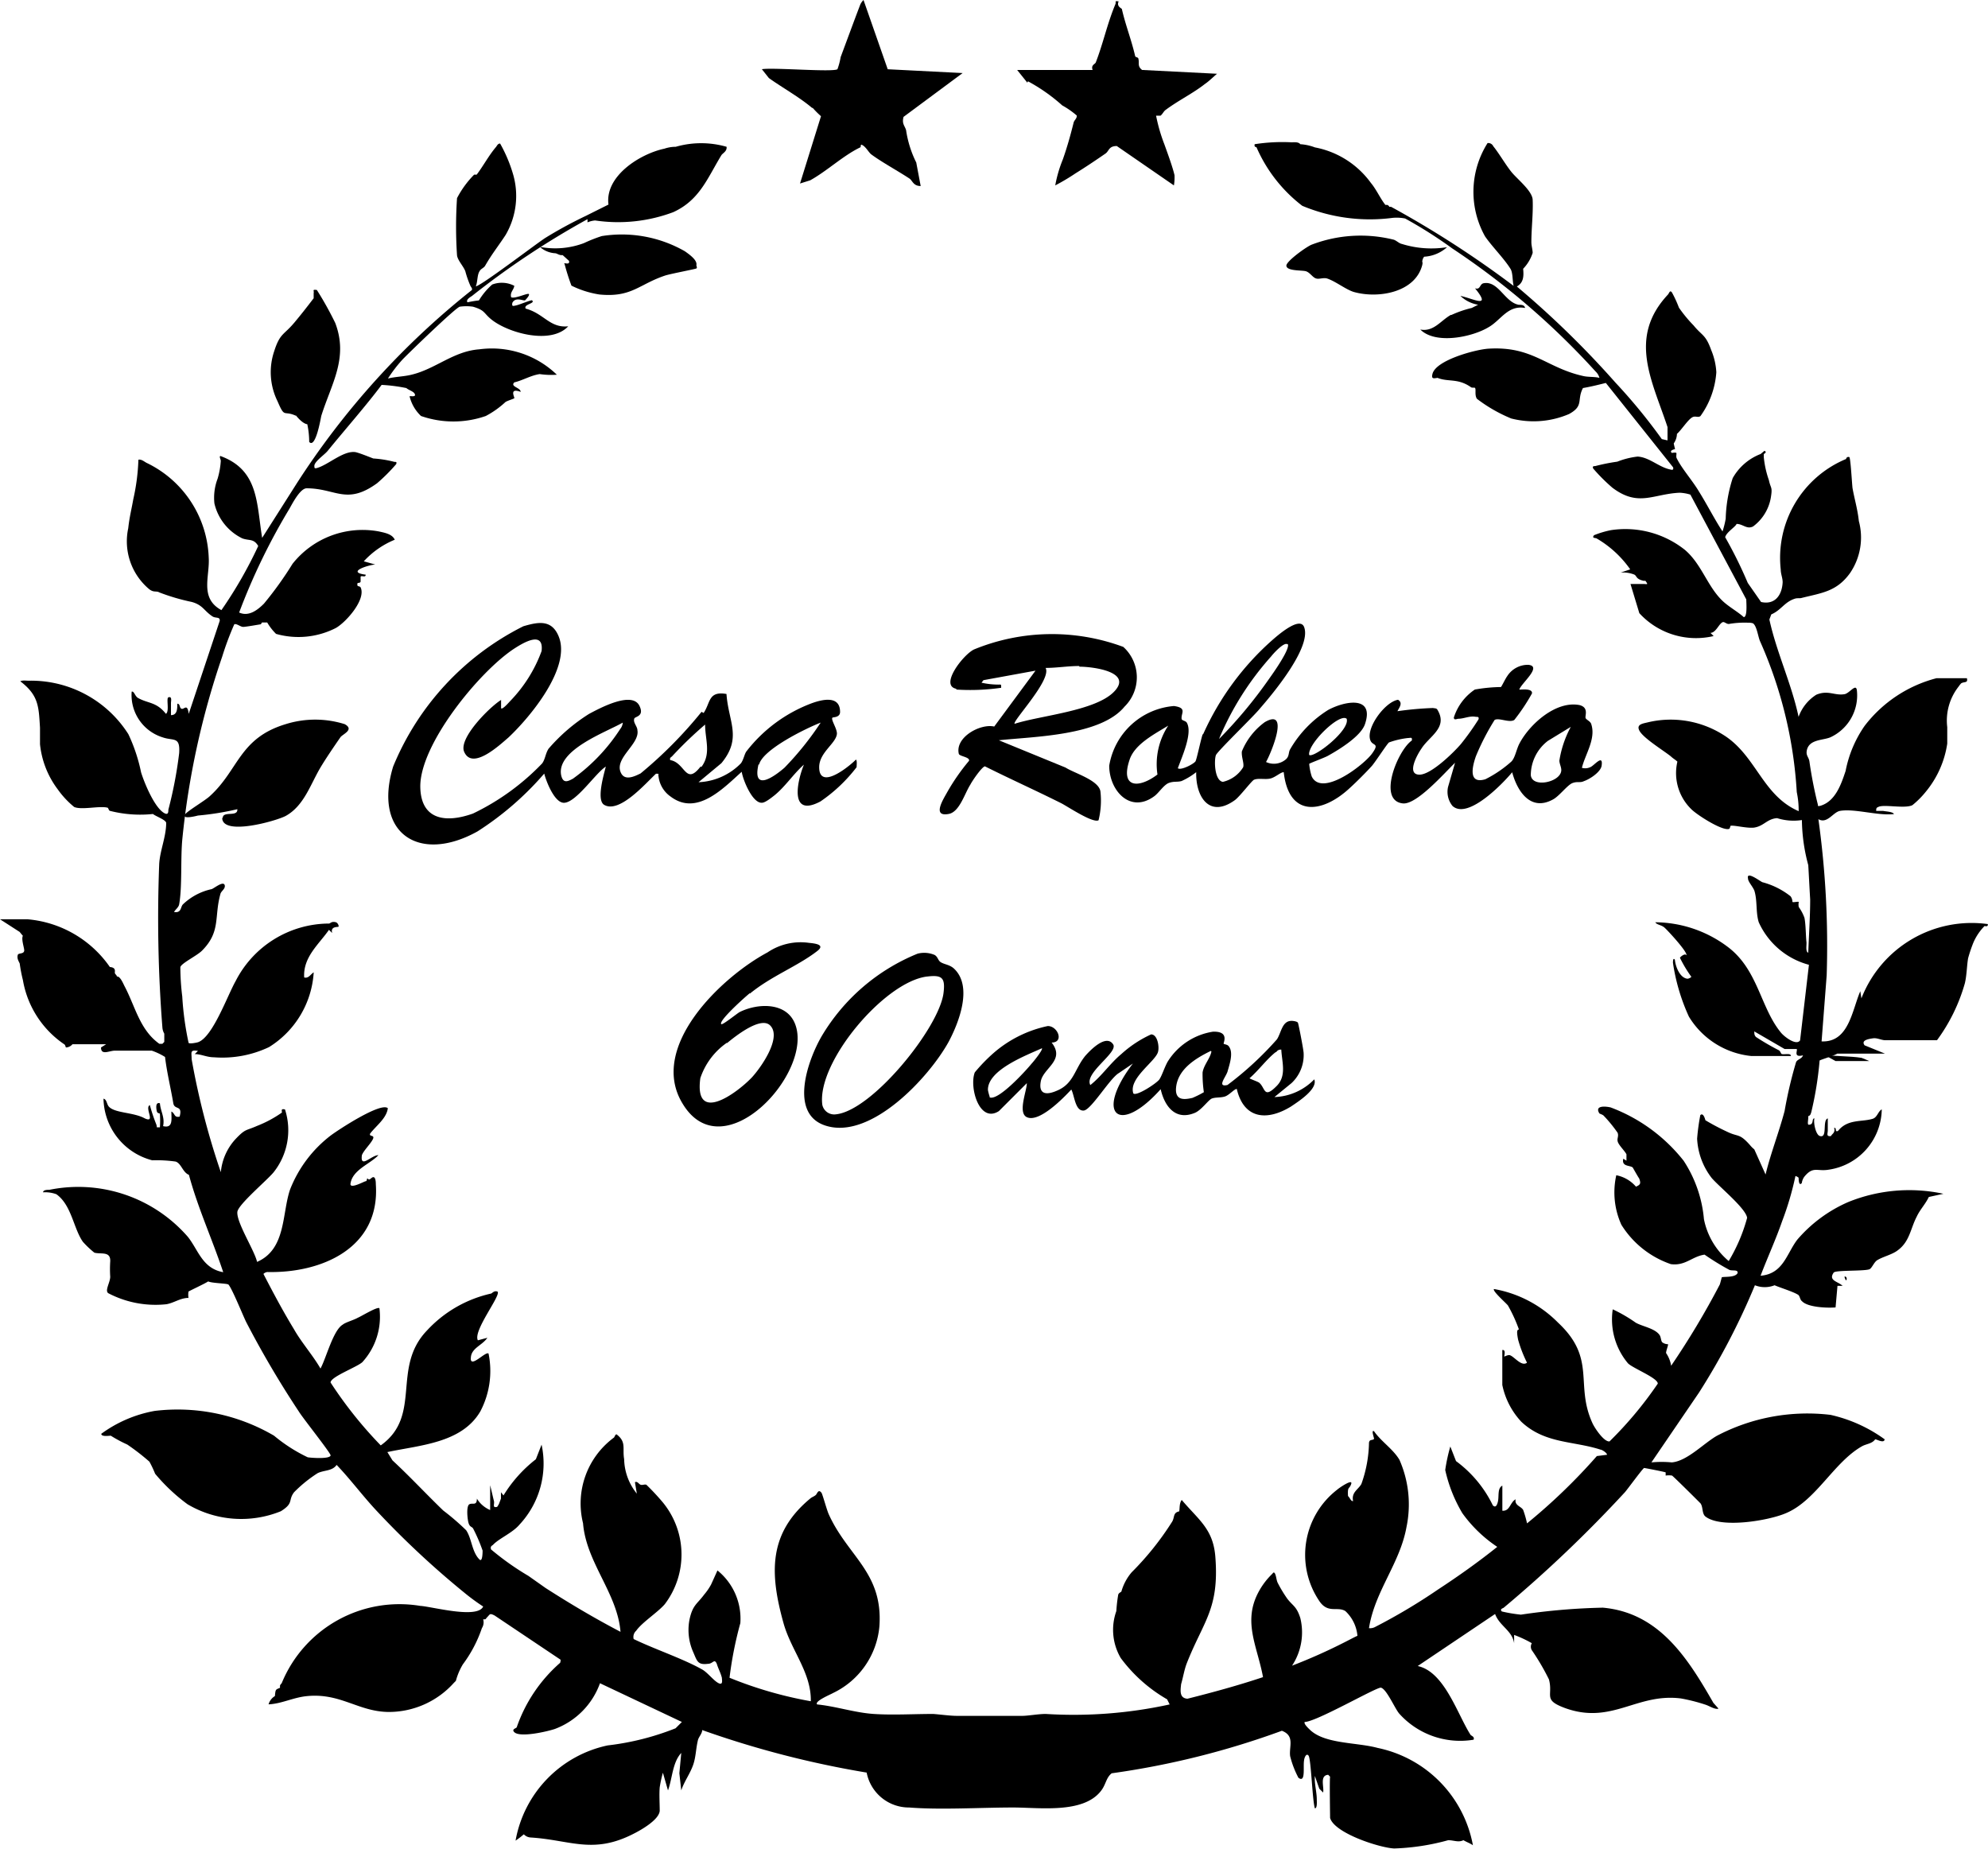 <svg id="Camada_1" data-name="Camada 1" xmlns="http://www.w3.org/2000/svg" width="44.93" height="41.777" viewBox="0 0 44.93 41.777">
  <g id="Grupo_189" data-name="Grupo 189" transform="translate(0)">
    <path id="Caminho_638" data-name="Caminho 638" d="M42.054,21.426c-.187.43-.258,1.162-.875,1.134l.115-1.492a20.722,20.722,0,0,0-.187-3.53c.2.115.33-.158.488-.187.33-.057.861.115,1.22.072-.029-.057-.187-.057-.244-.072h-.158c0-.043,0-.072.043-.086.115-.072.6.043.775-.043a1.989,1.989,0,0,0,.3-.3,2.218,2.218,0,0,0,.488-1.091v-.373a1.241,1.241,0,0,1,.258-.918.561.561,0,0,1,.057-.072c.072-.043.158,0,.129-.115h-.689a2.99,2.99,0,0,0-1.622,1.076,2.668,2.668,0,0,0-.43,1.019c-.1.3-.23.689-.574.789-.072.014-.043,0-.057-.043a9.508,9.508,0,0,1-.187-.961c-.014-.1-.086-.129-.057-.258.057-.244.359-.215.531-.287a1.043,1.043,0,0,0,.6-1.048c-.014-.187-.158.043-.273.072-.23.043-.373-.1-.646.014a.988.988,0,0,0-.4.5c-.158-.746-.5-1.464-.66-2.2l.043-.115c.23-.1.3-.287.545-.359.057-.014.1,0,.143-.014.459-.115.789-.143,1.091-.56a1.426,1.426,0,0,0,.2-1.177c-.029-.273-.1-.5-.143-.746-.014-.115-.043-.674-.072-.7-.057-.014-.072.029-.072.043a2.418,2.418,0,0,0-1.478,2.5c0,.1.043.187.043.287-.014.287-.172.517-.488.445l-.3-.43A9.908,9.908,0,0,0,39,11.166c.029-.115.23-.23.258-.3.143,0,.23.129.373.057a1.027,1.027,0,0,0,.4-.646c.043-.258,0-.2-.043-.4a2.229,2.229,0,0,1-.115-.517V9.286s.086-.043.014-.072l-.086.072a1.229,1.229,0,0,0-.631.545,3.243,3.243,0,0,0-.158.918,2.1,2.1,0,0,1-.072.287c-.187-.287-.344-.6-.531-.9-.144-.244-.387-.517-.5-.746-.029-.043,0-.115-.014-.129s-.1,0-.1,0c-.072-.057.072-.086.072-.086s-.029-.115-.029-.129a.387.387,0,0,0,.072-.215c.1-.086.244-.316.344-.373.072-.043.129.014.187-.029a1.921,1.921,0,0,0,.359-.99,1.507,1.507,0,0,0-.115-.5c-.129-.359-.2-.316-.4-.56a3.079,3.079,0,0,1-.33-.4,2.655,2.655,0,0,0-.158-.344c-.043-.057-.057,0-.086.043-.918.976-.359,1.952-.014,3v.3l-.129-.029a12.7,12.7,0,0,0-1.048-1.277A21.092,21.092,0,0,0,34.291,5.5c.158-.086.158-.244.143-.4a.924.924,0,0,0,.215-.359c0-.072-.029-.158-.029-.244,0-.316.043-.646.029-.961-.014-.2-.344-.459-.474-.617s-.287-.43-.416-.588a.125.125,0,0,0-.129-.072,2.062,2.062,0,0,0-.057,2.109c.158.23.43.5.574.732.057.086.043.273.072.387A22.741,22.741,0,0,0,31.45,3.7h-.043q0-.022-.043-.043h-.043c-.115-.143-.2-.344-.33-.5a2.027,2.027,0,0,0-1.263-.8,1.118,1.118,0,0,0-.33-.072c-.043-.057-.143-.043-.2-.043a4.05,4.05,0,0,0-.832.043c-.014.072.029.057.043.072a3.346,3.346,0,0,0,1.033,1.32,3.967,3.967,0,0,0,2.038.273.966.966,0,0,1,.287.014,9.977,9.977,0,0,1,1.062.674,17.224,17.224,0,0,1,3.243,2.784.3.3,0,0,1,.086.143c-.115-.029-.258-.014-.373-.043-.832-.187-1.134-.674-2.124-.617-.287.014-1.205.258-1.277.574-.029.115.029.1.115.086.244.1.459,0,.761.215.029.014.086,0,.086.014.029.029-.014.158.043.244a3.41,3.41,0,0,0,.775.445,2.037,2.037,0,0,0,1.306-.1c.344-.187.172-.316.316-.588.172-.029.344-.072.517-.115l1.521,1.908c.014.072-.029.057-.086.043-.244-.057-.459-.273-.717-.287a1.8,1.8,0,0,0-.459.115,4.436,4.436,0,0,0-.5.1c-.029,0-.072,0-.043.057a4.049,4.049,0,0,0,.43.43c.588.445.918.143,1.521.115a.937.937,0,0,1,.244.043l1.263,2.368c0,.072.029.4-.057.4-.143-.129-.359-.244-.5-.387-.33-.33-.459-.818-.832-1.134a2.164,2.164,0,0,0-1.665-.445,2.09,2.09,0,0,0-.387.115c-.057.072.029.057.057.072a2.4,2.4,0,0,1,.761.7l-.215.072a.7.7,0,0,1,.3.043c.072.029.029.1.215.143h.043c.072.1.043.072-.057.072H36.86l.2.66a1.736,1.736,0,0,0,1.679.517l-.072-.072c.129,0,.2-.23.287-.244.043,0,.072.043.129.043a2.1,2.1,0,0,1,.43-.029.357.357,0,0,1,.115.014c.086.057.115.3.158.4a9.778,9.778,0,0,1,.832,3.415,1.988,1.988,0,0,1,.043.43c-.832-.359-.961-1.277-1.722-1.736a2.225,2.225,0,0,0-1.679-.273c-.115.029-.273.043-.2.187.086.172.56.459.717.588.043.043.1.072.143.115a1.137,1.137,0,0,0,.316,1.076c.129.129.689.488.847.445.029,0,.029-.072.043-.072.086-.014.344.057.517.043.23-.029.3-.2.531-.215a1.239,1.239,0,0,0,.56.043,4.06,4.06,0,0,0,.144,1.019c.014.23.029.545.043.775,0,.4-.029.8-.043,1.205-.072-.029-.029-.187-.043-.258-.014-.158-.014-.387-.043-.531a.975.975,0,0,0-.129-.244.306.306,0,0,1,0-.115c-.014-.014-.115.014-.143,0a.213.213,0,0,0-.043-.129,1.744,1.744,0,0,0-.631-.316c-.029,0-.373-.273-.33-.086,0,.072.1.172.143.273.072.23.029.488.1.717a1.733,1.733,0,0,0,1.134.961l-.2,1.708c-.086.129-.359-.086-.43-.172-.474-.574-.517-1.435-1.22-1.952a2.755,2.755,0,0,0-1.621-.545c.029.057.129.057.2.115s.545.574.5.631c-.029-.057-.144.043-.144.057a2.843,2.843,0,0,0,.258.43.15.15,0,0,1-.086.043c-.172-.014-.273-.273-.287-.43-.043-.057-.043.043-.043.072A4.482,4.482,0,0,0,38.18,22a1.867,1.867,0,0,0,1.406.89h.9c0-.072-.143-.029-.2-.043-.029,0-.029-.057-.072-.086a5.49,5.49,0,0,1-.517-.3c-.057-.057-.029-.115-.043-.129l.689.4h.273c.029.029-.086.2.143.143-.029.086-.129.086-.158.158a9.683,9.683,0,0,0-.258,1.1c-.129.488-.316.961-.43,1.435L39.658,25a.648.648,0,0,1-.1-.1c-.244-.273-.258-.172-.517-.3a5.239,5.239,0,0,1-.488-.258s-.043-.187-.115-.115a4.775,4.775,0,0,0-.072.531,1.577,1.577,0,0,0,.33.89c.172.2.775.689.8.9a3.839,3.839,0,0,1-.416.976,1.654,1.654,0,0,1-.56-.947,2.862,2.862,0,0,0-.459-1.32,3.8,3.8,0,0,0-1.65-1.205c-.129-.029-.359-.043-.258.129,0,.014.072.029.1.057a3.138,3.138,0,0,1,.316.387c.029.072-.014.129,0,.187.014.086.158.215.2.3v.143l-.072-.043c-.043.187.158.143.215.2,0,0,.129.23.144.244.043.115.029.143-.072.187a.784.784,0,0,0-.445-.258,1.774,1.774,0,0,0,.115,1.119,2.129,2.129,0,0,0,1.119.89c.33.043.474-.172.761-.215a5.89,5.89,0,0,0,.56.344c.072.029.2-.014.187.072-.057.115-.344.072-.359.1,0,0-.029.115-.043.158a18.318,18.318,0,0,1-1.1,1.837.706.706,0,0,0-.115-.287c0-.057.057-.187.043-.2a.213.213,0,0,1-.129-.043c-.029-.029-.029-.115-.057-.158-.1-.158-.4-.2-.545-.287a3.385,3.385,0,0,0-.517-.3,1.544,1.544,0,0,0,.344,1.22c.115.115.674.33.674.459A8.63,8.63,0,0,1,36.386,31.6c-.129.014-.344-.316-.387-.416-.4-.875.1-1.449-.775-2.267a2.689,2.689,0,0,0-1.449-.761c-.043.043.273.316.316.373a3.436,3.436,0,0,1,.244.531c0,.043-.072-.043-.014.244a2.935,2.935,0,0,0,.2.517c-.129.1-.3-.158-.4-.172-.057,0-.115.043-.115.029s.043-.158-.043-.143v.789a1.723,1.723,0,0,0,.43.832c.531.5,1.177.43,1.794.631.029,0,.143.072.143.115l-.23.029a13.18,13.18,0,0,1-1.578,1.521,2.375,2.375,0,0,0-.086-.3c-.043-.086-.2-.1-.172-.244-.129.072-.129.273-.3.258V32.6c-.115.057-.072.23-.1.359-.014.057-.043.158-.115.086a2.7,2.7,0,0,0-.832-1l-.129-.33a3.933,3.933,0,0,0-.115.531,3.3,3.3,0,0,0,.387.976,3.057,3.057,0,0,0,.789.761c-.43.344-.875.66-1.335.961a13.228,13.228,0,0,1-1.421.847.236.236,0,0,1-.143.029c.129-.832.7-1.464.847-2.282a2.5,2.5,0,0,0-.158-1.521c-.143-.244-.416-.416-.574-.646-.072-.043,0,.143,0,.172-.043.043-.1,0-.115.086a2.9,2.9,0,0,1-.172.933c-.072.129-.23.187-.187.387-.057,0-.057-.057-.115-.115-.014-.23.029-.143.072-.273s-.287.1-.316.129a1.86,1.86,0,0,0-.416,2.5c.2.316.416.129.6.244a.868.868,0,0,1,.273.56c-.014,0-.23.115-.287.143a12.557,12.557,0,0,1-1.191.531,1.364,1.364,0,0,0,.187-1.076c-.086-.273-.172-.273-.3-.445a2.967,2.967,0,0,1-.215-.359c-.029-.072-.029-.144-.057-.2s-.057,0-.057,0a1.644,1.644,0,0,0-.3.387c-.387.689-.043,1.248.086,1.952-.56.187-1.134.344-1.708.488-.187-.014-.158-.187-.143-.33.043-.144.072-.33.129-.474.373-.947.732-1.22.646-2.382-.043-.646-.373-.847-.761-1.306-.057.072-.043.187-.057.258-.143.029-.1.129-.158.23a6.58,6.58,0,0,1-.918,1.148,1.152,1.152,0,0,0-.23.43c0,.014-.057.029-.072.072a3.3,3.3,0,0,0-.043.373,1.26,1.26,0,0,0,.1,1.062,3.433,3.433,0,0,0,1.048.933l.057.115a10.157,10.157,0,0,1-2.8.215c-.172,0-.4.043-.531.043H21.635c-.143,0-.359-.029-.531-.043-.445,0-.918.029-1.349,0s-.847-.172-1.277-.215c-.072-.072.316-.23.359-.258a1.851,1.851,0,0,0,1.048-1.507c.086-1.22-.717-1.578-1.148-2.54-.043-.1-.129-.416-.158-.474-.072-.1-.1.014-.129.043s-.072.043-.115.072c-.961.789-.933,1.693-.617,2.827.172.617.631,1.119.617,1.765a9.051,9.051,0,0,1-1.837-.531,8.441,8.441,0,0,1,.244-1.234,1.4,1.4,0,0,0-.517-1.191l-.143.316a1.3,1.3,0,0,1-.158.23c-.158.215-.258.23-.33.56a1.228,1.228,0,0,0,.086.746c.086.2.1.287.33.258.115,0,.143-.129.2,0,.029.1.086.2.115.316,0,.043.029.158-.057.129-.115-.043-.258-.244-.387-.316-.43-.244-1.076-.459-1.55-.689a.188.188,0,0,1,.057-.187c.129-.187.488-.416.646-.6a1.855,1.855,0,0,0-.043-2.3,5.323,5.323,0,0,0-.373-.4c-.043-.014-.086.014-.129,0s-.072-.086-.129-.057l.043.258A1.277,1.277,0,0,1,14.116,32c-.043-.244.057-.387-.172-.56-.029,0-.043.057-.057.072a1.85,1.85,0,0,0-.7,1.937c.072.89.775,1.578.847,2.454-.574-.3-1.134-.631-1.693-.99l-.387-.273a6.17,6.17,0,0,1-.847-.6c-.014-.057,0-.072.043-.1.129-.143.445-.273.6-.459a2.023,2.023,0,0,0,.5-1.808l-.129.33a3.06,3.06,0,0,0-.732.818l-.057-.072v.143l-.043.115a.46.46,0,0,1-.043.072c-.115.029-.057-.057-.072-.129-.029-.115-.057-.244-.086-.359v.56a.652.652,0,0,1-.3-.258c0,.172-.1.086-.172.129s-.043.344-.014.43.072.072.1.115a3.776,3.776,0,0,1,.215.5c0,.029,0,.273-.072.2-.172-.172-.172-.474-.3-.66a5.512,5.512,0,0,0-.517-.445c-.387-.373-.746-.761-1.148-1.134l-.115-.187c.732-.158,1.679-.2,2.1-.918a1.962,1.962,0,0,0,.187-1.306c-.057-.072-.43.359-.4.086.014-.215.258-.273.373-.445l-.215.057c-.115-.215.531-1.019.445-1.1-.072-.029-.115.029-.143.043a2.8,2.8,0,0,0-1.449.832c-.818.847-.1,1.923-1.048,2.6a9.43,9.43,0,0,1-1.134-1.421c0-.129.588-.344.717-.459a1.52,1.52,0,0,0,.387-1.22c-.043-.043-.416.187-.488.215-.1.057-.273.1-.344.158-.215.129-.373.761-.5.99-.172-.3-.43-.588-.6-.89-.244-.4-.474-.832-.689-1.248a.15.15,0,0,1,.086-.043c1.234.029,2.554-.545,2.454-1.98,0-.086-.014-.215-.1-.143s-.057,0-.1.014c0,0,0,.057-.029.057s-.359.187-.344.057c.043-.316.445-.445.631-.646-.158,0-.416.316-.373,0,.043-.115.23-.287.258-.387.014-.072-.1-.029-.072-.1.129-.172.373-.344.4-.574-.158-.143-1.119.488-1.291.617a2.844,2.844,0,0,0-.918,1.22c-.187.545-.086,1.349-.746,1.636-.057-.258-.474-.9-.445-1.134.029-.172.66-.7.818-.89a1.527,1.527,0,0,0,.258-1.421c-.115-.029-.057.057-.072.072a2.624,2.624,0,0,1-.56.3c-.258.115-.258.057-.488.3a1.272,1.272,0,0,0-.33.746,17.107,17.107,0,0,1-.66-2.554c0-.158-.043-.215.143-.187l-.072.072c.143,0,.273.072.43.072a2.46,2.46,0,0,0,1.248-.23A2.14,2.14,0,0,0,7.1,21c-.072.043-.115.143-.215.115-.029-.459.33-.746.56-1.076l.072.072c-.043-.158.129-.129.143-.143s-.014-.086-.057-.1c-.1-.029-.129.029-.158.029A2.379,2.379,0,0,0,5.334,21.2c-.187.33-.517,1.263-.847,1.378-.043.014-.2.043-.215.014a6.846,6.846,0,0,1-.143-1.048,5.447,5.447,0,0,1-.043-.66c.014-.086.373-.258.488-.373.43-.43.273-.761.416-1.277.014-.072.115-.115.1-.2-.029-.115-.244.072-.3.086a1.347,1.347,0,0,0-.646.344c-.057.057-.029.2-.2.172.029-.057.1-.1.115-.172.072-.4.029-1.033.072-1.478a18.194,18.194,0,0,1,.9-4.118,6.729,6.729,0,0,1,.273-.732c.043-.029.143.057.2.057s.3-.043.387-.057c.029,0,.029-.043.043-.043h.115a1.237,1.237,0,0,0,.2.258A1.855,1.855,0,0,0,7.6,13.218c.23-.129.689-.646.56-.918-.029-.043-.086,0-.072-.086,0-.029.057,0,.072-.043v-.115c.029-.029.115.029.115-.043-.445-.057.043-.215.215-.23l-.258-.072a1.945,1.945,0,0,1,.7-.488c-.057-.129-.23-.158-.359-.187a2.019,2.019,0,0,0-1.952.732,7.965,7.965,0,0,1-.646.9c-.143.143-.344.3-.56.2A14.208,14.208,0,0,1,6.553,10.52c.072-.129.244-.459.387-.459.66,0,.9.387,1.593-.115a4.064,4.064,0,0,0,.43-.43c.029-.072-.029-.043-.057-.057a2.544,2.544,0,0,0-.459-.072c-.115-.043-.287-.115-.4-.143-.273-.043-.617.287-.875.359-.057.014-.057,0-.057-.057.014-.1.23-.244.3-.33.373-.459.89-1.048,1.22-1.492a3.733,3.733,0,0,1,.56.072c.043.043.158.072.187.129.043.086-.1.043-.115.057a.9.9,0,0,0,.258.445,2.225,2.225,0,0,0,1.464,0,2.06,2.06,0,0,0,.445-.316c.043-.029.187-.072.2-.086s-.129-.244.143-.143c0-.1-.244-.115-.143-.215.187-.043.373-.158.574-.187a1.784,1.784,0,0,0,.387.014,2.116,2.116,0,0,0-1.751-.574c-.588.043-.99.445-1.535.574-.172.043-.359.043-.531.086a3.119,3.119,0,0,1,.33-.43C9.251,7,10.3,5.986,10.4,5.957a1.06,1.06,0,0,1,.3,0c.287.086.23.143.43.3.387.3,1.335.56,1.722.143-.416.043-.545-.287-.961-.4-.057-.1.23-.115.143-.187-.014-.014-.287.1-.359.115s-.1.029-.086-.057c.072-.143.244-.043.287-.057,0,0,.115-.115.086-.143s-.316.115-.4.072c-.029-.115.057-.158.072-.258a.616.616,0,0,0-.5-.029,1.532,1.532,0,0,0-.3.359,2.4,2.4,0,0,0-.258.043c-.043-.057.057-.115.1-.143a18.755,18.755,0,0,1,2.612-1.736v.072a.555.555,0,0,1,.172-.043,3.543,3.543,0,0,0,1.765-.187c.6-.273.775-.775,1.091-1.291.029-.043.129-.086.115-.187a2.081,2.081,0,0,0-1.148,0,.813.813,0,0,0-.258.043c-.545.115-1.349.617-1.263,1.263l-.517.258a9.675,9.675,0,0,0-.918.5c-.258.172-1.421,1.062-1.564,1.091.043-.1.029-.258.086-.344.029-.057.1-.072.129-.129.158-.273.3-.445.459-.689A1.748,1.748,0,0,0,11.6,2.944a3.286,3.286,0,0,0-.287-.674c-.057,0-.072.057-.1.086-.158.187-.287.43-.43.617h-.057a2.178,2.178,0,0,0-.387.531,9.7,9.7,0,0,0,0,1.291c.014.115.143.244.187.359a2.291,2.291,0,0,0,.115.33c.014.029.057.072.029.1a18,18,0,0,0-3.96,4.377l-.775,1.22c-.129-.775-.072-1.535-.947-1.851C4.961,9.358,5,9.4,5,9.444a1.81,1.81,0,0,1-.072.4,1.208,1.208,0,0,0-.072.56,1.174,1.174,0,0,0,.631.789c.158.057.258,0,.359.172a9.706,9.706,0,0,1-.832,1.449c-.5-.273-.258-.761-.287-1.191A2.473,2.473,0,0,0,3.325,9.487c-.057-.029-.115-.086-.187-.072a4.722,4.722,0,0,1-.115.89c-.043.244-.086.4-.115.66a1.409,1.409,0,0,0,.459,1.363c.115.1.172.043.244.086a4.7,4.7,0,0,0,.732.215c.258.072.273.2.474.33.072.043.172,0,.158.1l-.7,2.1c-.029-.244-.1-.1-.158-.115s-.029-.115-.1-.115c0,.115,0,.258-.143.258v-.273c0-.043.029-.158-.057-.129-.057.014.029.316-.057.373-.215-.273-.4-.23-.631-.359-.072-.043-.086-.158-.143-.143a1,1,0,0,0,.7,1.033c.244.086.4-.029.373.359a9.55,9.55,0,0,1-.244,1.277c0,.043,0,.115-.072.086-.23-.1-.474-.7-.545-.933a3.8,3.8,0,0,0-.287-.861A2.606,2.606,0,0,0,.656,14.409c-.057,0-.143-.014-.187.014.416.316.416.574.445,1.048v.373a2.038,2.038,0,0,0,.4,1.019,2.027,2.027,0,0,0,.373.4c.172.072.56-.029.746.014.029,0,.029.057.057.072a2.758,2.758,0,0,0,.976.072c.072.057.287.129.3.2,0,.316-.143.631-.158.933a31.7,31.7,0,0,0,.072,3.688.325.325,0,0,0,.043.143v.187l-.043.043H3.612c-.445-.316-.545-.847-.789-1.306-.029-.057-.1-.23-.172-.215,0-.029-.029-.043-.043-.072s.043-.129-.115-.143A2.527,2.527,0,0,0,.627,19.8H.01l.445.287s.057.072.072.086c-.043.086.043.3.029.344-.014.072-.129.043-.143.086-.029.086.029.158.043.2a3.417,3.417,0,0,0,.072.373,2.2,2.2,0,0,0,.933,1.449c.029.014.029.072.043.072a.2.2,0,0,0,.143-.072h.761l-.115.072c0,.187.187.072.316.072H3.44a1.47,1.47,0,0,1,.3.143c.043.359.129.7.187,1.048.029.158.215.029.143.3-.129.029-.1-.072-.187-.115,0,.172.043.387-.187.33.043-.2-.057-.33-.072-.517-.1-.029-.086.1-.072.172s.072.043.072.072a2.112,2.112,0,0,1,0,.3H3.554a.192.192,0,0,0-.014-.072,3.784,3.784,0,0,1-.143-.43c-.129.057.143.416-.115.3-.258-.143-.689-.115-.818-.273-.043-.057-.043-.158-.115-.172a1.469,1.469,0,0,0,1.1,1.392,3.121,3.121,0,0,1,.531.029c.129.043.158.244.3.3.2.746.531,1.464.775,2.2-.474-.086-.56-.5-.8-.8a3.282,3.282,0,0,0-3.128-1.062c-.043,0-.143,0-.143.057a.733.733,0,0,1,.3.043c.344.244.387.775.6,1.076a2.135,2.135,0,0,0,.258.244c.143.043.373-.043.359.2a2.747,2.747,0,0,0,0,.344c0,.129-.129.316-.043.373A2.3,2.3,0,0,0,3.77,28.5c.172-.029.316-.143.5-.143a.478.478,0,0,1,0-.143c.014-.014.387-.187.445-.23.086.043.43.043.459.072.086.1.316.674.4.847a21.976,21.976,0,0,0,1.191,2.023c.086.143.717.933.717.99-.014.086-.43.057-.517.043a3.6,3.6,0,0,1-.761-.488,4.314,4.314,0,0,0-2.7-.56,2.908,2.908,0,0,0-1.205.517c0,.072.172.043.215.043a3.083,3.083,0,0,0,.373.2,5.1,5.1,0,0,1,.5.387,2.461,2.461,0,0,1,.129.273,4.164,4.164,0,0,0,.732.689,2.382,2.382,0,0,0,2.109.158c.3-.187.158-.244.3-.43a3.033,3.033,0,0,1,.531-.43c.143-.072.33-.043.43-.187.316.33.588.7.9,1.033A19.993,19.993,0,0,0,10.5,35.015a4.739,4.739,0,0,0,.43.316c-.129.287-1.162,0-1.421-.014a2.876,2.876,0,0,0-3.128,1.736c0,.014-.043.043-.043.072v.043c-.1.043-.1.029-.115.187a.317.317,0,0,0-.143.187c.3-.014.56-.158.875-.187.761-.072,1.162.359,1.851.359a1.975,1.975,0,0,0,1.464-.66l.043-.043a1.46,1.46,0,0,1,.158-.373,2.955,2.955,0,0,0,.43-.818.244.244,0,0,0,.029-.2h.043c.014,0,.029-.029.043-.043.072-.072.057-.1.172-.043l1.492,1s0,.057-.014.072a3.418,3.418,0,0,0-.976,1.449c0,.029-.129.043-.057.115.129.129.746-.014.918-.072a1.727,1.727,0,0,0,1.019-1.033l1.851.875-.143.143a6.013,6.013,0,0,1-1.535.387,2.679,2.679,0,0,0-2.081,2.152,2.109,2.109,0,0,0,.187-.143.23.23,0,0,0,.158.072c.9.057,1.406.387,2.325-.086.172-.086.574-.316.588-.517,0-.158-.014-.373,0-.531a2.714,2.714,0,0,1,.072-.33l.115.4c.1-.273.1-.631.3-.847l-.043.459.043.387c.072-.215.2-.373.273-.588.057-.172.057-.344.1-.531.014-.086.1-.158.1-.244a21.744,21.744,0,0,0,3.717.961.973.973,0,0,0,.961.789c.717.057,1.607,0,2.353,0,.588,0,1.578.144,1.98-.373.115-.144.115-.3.244-.4a18.634,18.634,0,0,0,3.846-.961c.3.115.158.359.187.574a2.16,2.16,0,0,0,.187.488c.172.129.1-.258.129-.4,0-.029.043-.172.1-.1s.086,1.019.143,1.191c.057,0,.043-.158.043-.2,0-.172-.057-.359-.043-.531l.1.287.086.086c.029-.115-.086-.387.115-.4l.043.043c-.014.072,0,.861,0,.933.1.344,1.119.674,1.449.689a5.181,5.181,0,0,0,1.22-.187c.129,0,.23.057.344,0,.072.043.158.072.215.115a2.758,2.758,0,0,0-2.152-2.2c-.474-.129-1.177-.086-1.521-.4-.029-.029-.158-.143-.129-.187.258,0,1.622-.789,1.722-.775.129.029.316.474.416.588a1.849,1.849,0,0,0,1.679.588c.029-.072-.057-.086-.072-.115-.3-.474-.588-1.421-1.191-1.55L33.8,35.5c.1.273.387.373.43.66v-.187a2.608,2.608,0,0,1,.4.187.155.155,0,0,0,0,.158,5.265,5.265,0,0,1,.387.66c.1.373-.144.459.359.646,1.062.387,1.622-.344,2.626-.215a4.009,4.009,0,0,1,.56.143c.086.029.215.115.287.086l-.115-.129c-.574-1-1.22-2.038-2.5-2.152a14.6,14.6,0,0,0-1.851.158,3.361,3.361,0,0,1-.43-.072c-.057-.057.029-.072.043-.086a29.379,29.379,0,0,0,2.741-2.612c.072-.086.387-.517.43-.545.014,0,.459.086.488.1v.072a.471.471,0,0,1,.144,0c.043.029.617.6.646.631.057.086.029.215.1.287.344.287,1.449.1,1.837-.072.674-.287,1.076-1.148,1.708-1.507.1-.057.23-.057.3-.158.043,0,.2.1.215,0A3.317,3.317,0,0,0,41.38,31a4.4,4.4,0,0,0-2.569.474c-.3.172-.674.574-1.019.6a2.452,2.452,0,0,0-.459,0l1.076-1.578a15.565,15.565,0,0,0,1.263-2.425.6.6,0,0,0,.445,0c.129.057.416.143.531.215.043.029.043.115.086.143.129.143.574.158.761.143l.043-.488h.115c-.1-.1-.33-.115-.2-.3.043-.057.66-.029.8-.072.057-.014.1-.143.172-.2.129-.086.344-.129.474-.23.273-.2.287-.488.43-.761.072-.158.2-.287.273-.445l.33-.072a3.668,3.668,0,0,0-2.152.187,3.191,3.191,0,0,0-1.148.847c-.244.316-.316.775-.832.818.158-.416.344-.818.488-1.234a6.844,6.844,0,0,0,.3-1.019c.014,0,.072.029.072.043s0,.2.072.115a.313.313,0,0,1,.057-.143c.2-.244.287-.115.545-.158a1.4,1.4,0,0,0,1.205-1.363c-.086.043-.1.187-.215.215-.244.072-.56,0-.775.273-.086.029-.014-.072-.086-.072.029.115-.043.129-.072.187-.115.014-.072-.057-.072-.129V24.3c-.129.043,0,.445-.172.4-.1-.014-.158-.316-.129-.4-.072,0,0,.143-.129.143-.043,0,0-.143-.014-.187.029-.029.043,0,.072-.1a7.848,7.848,0,0,0,.187-1.162c0-.014.344-.115.4-.158h1.076l-.459-.187c-.086-.115.086-.143.187-.158s.187.043.287.043h1.162a4.007,4.007,0,0,0,.631-1.291c.043-.187.043-.387.072-.56a3.229,3.229,0,0,1,.115-.344,1.221,1.221,0,0,1,.258-.387s.086.029.072-.043a2.673,2.673,0,0,0-2.856,1.679Z" transform="translate(-0.01 0.974)"/>
    <path id="Caminho_639" data-name="Caminho 639" d="M19.589,12.333c-.043.129-.129.545-.158.6s-.33.215-.4.158c.086-.244.344-.8.2-1.033-.029-.043-.115-.043-.115-.086-.014-.129.129-.244-.172-.287a1.616,1.616,0,0,0-1.464,1.349c0,.56.474,1.091,1.019.689.1-.072.215-.258.33-.3s.187-.014.287-.043a1.562,1.562,0,0,0,.33-.2c-.014.56.3,1.048.875.631.115-.086.373-.43.43-.459.1-.043.258,0,.373-.029s.23-.143.3-.143c.115,1.033.875.933,1.492.359.143-.129.373-.359.5-.5.086-.1.344-.5.387-.531a1.894,1.894,0,0,1,.43-.1c.057,0,.1-.029.086.057-.316.215-.789,1.363-.2,1.421.316.029.947-.7,1.177-.918l-.158.545a.506.506,0,0,0,.1.43c.344.316,1.134-.5,1.349-.761.115.43.416.89.918.617.143-.072.33-.33.445-.373s.172,0,.258-.043c.129-.043.373-.2.4-.344.043-.287-.172,0-.258.029a.273.273,0,0,1-.187.014c.072-.3.316-.646.215-.976-.014-.072-.1-.1-.129-.143s.086-.244-.144-.3c-.531-.1-1.119.43-1.349.861-.072.129-.1.33-.187.416a2.673,2.673,0,0,1-.588.4c-.387.115-.3-.273-.215-.517A5.409,5.409,0,0,1,26.19,12c.1-.057.33.072.445,0a4.4,4.4,0,0,0,.4-.6c.014-.115-.215-.086-.287-.086.043-.143.531-.531.2-.56a.554.554,0,0,0-.474.258c-.043.057-.129.244-.143.244a3.6,3.6,0,0,0-.588.057,1.2,1.2,0,0,0-.474.631c0,.072.072.029.1.029.129,0,.258-.072.4-.043.043,0,.072,0,.057.057a5.944,5.944,0,0,1-.4.56c-.172.2-.674.689-.933.689-.3,0-.057-.445.043-.588.172-.273.574-.459.387-.832-.043-.086-.043-.072-.129-.086a7.6,7.6,0,0,0-.8.072c.043-.086.129-.187.014-.258-.287.043-.717.617-.631.9.043.158.23.057.043.316s-1.134.99-1.363.517A1.263,1.263,0,0,1,22,12.993c0-.014.359-.143.43-.187.258-.143.746-.445.832-.717.215-.646-.459-.517-.832-.316a2.556,2.556,0,0,0-.861.89c-.043.072-.014.158-.1.23a.417.417,0,0,1-.445.057c.115-.2.545-1.234-.029-.9a1.542,1.542,0,0,0-.517.66c-.014.129.057.273.029.359a.73.73,0,0,1-.459.33c-.187-.029-.2-.474-.158-.6.014-.072.875-.9,1-1.062.3-.344,1.148-1.363,1-1.822-.086-.287-.617.187-.732.287a6.237,6.237,0,0,0-1.55,2.109Zm-1.019.9c-.416.316-.847.316-.631-.33.115-.359.574-.588.875-.775A1.584,1.584,0,0,0,18.571,13.237Zm8.825-.761.517-.316a2.387,2.387,0,0,0-.258.761c0,.072.043.143.043.215,0,.273-.66.416-.689.115a.979.979,0,0,1,.387-.775Zm-4.549-.5c.086.258-.746.9-.847.818C21.957,12.548,22.689,11.83,22.847,11.974Zm-1.335-1.693c.086.086-.344.689-.416.789a10.388,10.388,0,0,1-1.134,1.363,6.625,6.625,0,0,1,1.177-1.865c.043-.057.3-.344.373-.273Z" transform="translate(7.589 4.27)"/>
    <path id="Caminho_640" data-name="Caminho 640" d="M13.207,11.82a9.726,9.726,0,0,1-1.378,1.392c-.143.072-.359.172-.445-.014-.158-.33.43-.646.373-.961,0-.086-.1-.172-.072-.258,0-.057.244-.043.115-.3-.172-.33-.89.057-1.134.187a4.048,4.048,0,0,0-.918.789c-.072.115-.072.23-.143.33a5.4,5.4,0,0,1-1.564,1.134c-.6.215-1.177.158-1.191-.6-.014-.961,1.335-2.612,2.124-3.128.2-.129.674-.416.617.057a3.2,3.2,0,0,1-.7,1.119c-.029.029-.187.215-.215.172v-.187c-.258.158-.976.875-.832,1.177.187.416.8-.158,1-.33.488-.459,1.421-1.578,1.134-2.282-.158-.387-.459-.33-.8-.23a6.165,6.165,0,0,0-2.942,3.171c-.459,1.507.588,2.2,1.908,1.464a6.9,6.9,0,0,0,1.507-1.306c.043.172.23.66.445.66.273,0,.717-.674.947-.818-.043.172-.215.746-.043.861.344.215.947-.488,1.177-.7.086,0,.043,0,.057.057a.642.642,0,0,0,.273.459c.588.445,1.177-.172,1.607-.56.029.187.244.717.459.7.072,0,.215-.115.287-.172.244-.2.43-.488.66-.689-.158.387-.33,1.205.373.832a3.528,3.528,0,0,0,.818-.775c0-.043.014-.143-.014-.172-.172.172-.832.7-.832.172,0-.33.373-.531.4-.746.014-.115-.143-.33-.1-.373.014-.014.172,0,.172-.129,0-.373-.387-.287-.631-.2a3.348,3.348,0,0,0-1.492,1.1c-.043.072-.057.172-.115.258a1.423,1.423,0,0,1-.961.43l.517-.43c.474-.574.158-.933.115-1.564-.416-.072-.359.2-.517.43Zm-2.9,1.507c-.129.072-.23.115-.273-.072-.115-.574,1.019-.976,1.392-1.191a.255.255,0,0,1-.057.143,4.159,4.159,0,0,1-1.062,1.119Zm4.2-.316c.086-.344,1.062-.818,1.392-.947a6.868,6.868,0,0,1-.818,1.019c-.23.2-.732.56-.588-.072Zm-1.32.043c-.344.445-.344-.086-.689-.143-.014-.057.014-.057.043-.086a8.9,8.9,0,0,1,.746-.717c0,.344.143.66-.086.961Z" transform="translate(2.649 4.266)"/>
    <path id="Caminho_641" data-name="Caminho 641" d="M15.184,11.24A4.889,4.889,0,0,0,16.2,11.2c0-.086,0-.072-.057-.072a1.781,1.781,0,0,1-.387-.043l.043-.057,1.177-.215-.933,1.263c-.316-.072-.89.244-.8.617.014.057.258.072.23.158a4.729,4.729,0,0,0-.488.7c-.086.158-.359.574.029.5.244-.043.359-.459.488-.66.043-.086.258-.4.33-.416.574.287,1.148.545,1.722.832.143.072.717.459.847.387a1.859,1.859,0,0,0,.043-.646c-.029-.258-.588-.416-.789-.545l-1.507-.617c.8-.086,2.3-.1,2.841-.761a.927.927,0,0,0-.029-1.349,4.641,4.641,0,0,0-3.372.057c-.244.115-.789.818-.4.89Zm2.784-.517c.3,0,1.234.115.775.574-.43.43-1.665.531-2.239.717-.057-.057.847-1,.7-1.263.258,0,.5-.043.761-.043Z" transform="translate(6.427 4.343)"/>
    <path id="Caminho_642" data-name="Caminho 642" d="M19.575,17.615c.086.387.33.717.761.545.158-.057.316-.3.4-.33s.187-.014.287-.043.215-.172.273-.172c.158.674.674.732,1.22.4.172-.115.617-.4.531-.617a1.313,1.313,0,0,1-.9.4l.387-.316a.867.867,0,0,0,.273-.674c0-.072-.115-.66-.129-.689s-.1-.043-.143-.043c-.215,0-.23.258-.33.416a7.463,7.463,0,0,1-1.119,1.033c-.244.057-.043-.172,0-.3.043-.158.143-.43.029-.574-.029-.043-.1-.043-.115-.057s.143-.287-.244-.273A1.471,1.471,0,0,0,19.733,17c-.072.129-.129.316-.187.4s-.517.387-.588.316c-.115-.344.517-.732.56-.947.029-.115-.014-.387-.158-.387a2.6,2.6,0,0,0-.674.445c-.258.215-.445.5-.7.7-.143-.273.631-.732.517-.918-.158-.244-.517.129-.631.258-.244.3-.258.631-.646.789-.23.1-.416.086-.359-.215s.56-.474.244-.875c.287,0,.143-.373-.086-.373a2.716,2.716,0,0,0-1.234.617,3.861,3.861,0,0,0-.416.43c-.129.33.1,1.162.545.875l.631-.631c0,.172-.2.646-.014.761.273.158.832-.416,1.019-.617.072.129.086.5.287.474.172-.029.588-.732.789-.847l.316-.215c-.875,1.148-.316,1.65.646.56Zm2.612-.832a.119.119,0,0,1,.115-.057c.014.287.129.6-.115.832-.287.287-.244.029-.387-.086-.043-.029-.215-.086-.215-.1.2-.172.387-.43.588-.588Zm-1.464-.014c-.029.158-.172.3-.2.474a2.8,2.8,0,0,0,.029.445,2.159,2.159,0,0,1-.258.129c-.187.043-.373.057-.373-.187.014-.445.43-.7.789-.875ZM15.715,17.8a1.164,1.164,0,0,1-.043-.158c-.014-.459.875-.789,1.22-.947.029.029-.187.3-.23.344-.115.143-.775.875-.961.761Z" transform="translate(6.656 6.994)"/>
    <path id="Caminho_643" data-name="Caminho 643" d="M16.274,1.83a3.993,3.993,0,0,1,.775.545,1.916,1.916,0,0,1,.33.23c0,.072-.057.1-.072.158-.072.287-.143.545-.244.832a2.907,2.907,0,0,0-.172.588,4.838,4.838,0,0,0,.459-.273c.23-.143.445-.287.674-.445.086-.057.072-.172.258-.172l1.291.89a1.089,1.089,0,0,0,.014-.23c-.043-.187-.158-.5-.23-.7a3.824,3.824,0,0,1-.187-.646h.1c.043-.029.072-.1.115-.129.287-.215.617-.373.89-.588.086-.057.187-.158.273-.23l-1.693-.086c-.115-.086-.057-.158-.086-.258,0-.029-.072-.029-.072-.057-.086-.373-.215-.689-.3-1.062,0-.014-.129-.057-.072-.172-.1-.014-.057,0-.072.057-.187.445-.273.875-.445,1.32-.014.043-.115.057-.072.172H16.03l.23.287Z" transform="translate(6.958 0.007)"/>
    <path id="Caminho_644" data-name="Caminho 644" d="M12.342,16c.488-.4,1.076-.617,1.521-.961.187-.143-.029-.172-.187-.187a1.335,1.335,0,0,0-.933.215c-1.048.56-2.7,2.138-1.923,3.415.918,1.535,2.985-.717,2.54-1.808-.2-.488-.847-.459-1.248-.258-.057.029-.387.3-.416.273-.072-.072.574-.646.646-.7Zm-.517,1.119c.172-.143.761-.617.976-.4.273.273-.215.961-.416,1.177-.344.359-1.306,1.062-1.162.014a1.583,1.583,0,0,1,.6-.8Z" transform="translate(4.605 6.455)"/>
    <path id="Caminho_645" data-name="Caminho 645" d="M13.17,18.914c1.019.316,2.325-1.091,2.769-1.894.23-.43.56-1.263.115-1.665-.1-.086-.215-.086-.3-.143-.057-.043-.057-.115-.129-.158a.6.6,0,0,0-.387-.029,4.483,4.483,0,0,0-2.167,1.865C12.754,17.436,12.323,18.656,13.17,18.914Zm2.282-3.372c.344-.043.416.029.373.373-.1.789-1.622,2.669-2.439,2.741a.274.274,0,0,1-.3-.215c-.129-.961,1.406-2.784,2.368-2.9Z" transform="translate(5.499 6.527)"/>
    <path id="Caminho_646" data-name="Caminho 646" d="M22.882,3.9c-.072-.014-.129-.086-.2-.1a3.1,3.1,0,0,0-1.837.115c-.115.043-.574.373-.574.474,0,.129.359.1.445.129s.143.129.215.158.143-.014.244,0c.2.057.459.273.646.316.545.143,1.363,0,1.521-.617.014-.072,0-.057,0-.072a.191.191,0,0,1,.043-.115.839.839,0,0,0,.517-.215A2.238,2.238,0,0,1,22.882,3.9Z" transform="translate(8.802 1.613)"/>
    <path id="Caminho_647" data-name="Caminho 647" d="M9.07,4.349a4.912,4.912,0,0,0,.158.5,2.171,2.171,0,0,0,.631.2c.732.072.89-.23,1.492-.43.143-.043.674-.143.7-.158s0-.057,0-.072c.029-.115-.158-.244-.258-.316a2.872,2.872,0,0,0-1.88-.344,3.342,3.342,0,0,0-.4.158,1.846,1.846,0,0,1-1,.086.573.573,0,0,0,.33.143c.057,0,.072.029.143.043h.043l.143.129c.029.1-.1.043-.115.057Z" transform="translate(3.687 1.606)"/>
    <path id="Caminho_648" data-name="Caminho 648" d="M4.842,7.4s.143.187.258.2a1.913,1.913,0,0,1,.043.4c.143.158.258-.517.273-.588.23-.732.617-1.306.316-2.1a7.6,7.6,0,0,0-.416-.746c-.115-.014-.057.014-.072.072v.115c-.143.187-.287.373-.445.56-.23.273-.316.23-.445.631a1.482,1.482,0,0,0,.072,1.134c.172.4.129.2.416.33Z" transform="translate(1.845 1.987)"/>
    <path id="Caminho_649" data-name="Caminho 649" d="M23.069,5.179c-.23.129-.387.387-.689.33.344.344,1.177.172,1.55-.057.273-.158.43-.5.818-.43-.014-.072-.086-.072-.143-.072-.316-.057-.459-.545-.789-.488-.1.014-.072.158-.2.115.387.474-.043.23-.33.172a.765.765,0,0,0,.4.2l-.143.072a2.477,2.477,0,0,0-.459.158Z" transform="translate(9.72 1.938)"/>
    <path id="Caminho_650" data-name="Caminho 650" d="M28.74,16.61l.258.143h.761s-.129-.057-.172-.072c-.273-.043-.574-.029-.847-.072Z" transform="translate(12.486 7.225)"/>
    <path id="Caminho_651" data-name="Caminho 651" d="M29.06,20.113s.029.1.043.072C29.132,20.127,29.074,20.084,29.06,20.113Z" transform="translate(12.626 8.744)"/>
    <path id="Caminho_652" data-name="Caminho 652" d="M13.158,2.439a2.134,2.134,0,0,0,.187.187l-.474,1.521.23-.072c.387-.215.746-.56,1.134-.746.014,0,0-.072.029-.057.086.029.158.172.215.215.23.172.6.373.861.545.072.043.086.172.258.172l-.1-.531a2.425,2.425,0,0,1-.23-.732c-.029-.1-.1-.143-.057-.3l1.335-.99-1.693-.086L14.306,0a.357.357,0,0,0-.072.1c-.143.373-.316.847-.445,1.191a1.514,1.514,0,0,1-.072.273c-.1.072-1.464-.043-1.708,0l.158.2c.3.215.689.43.976.674Z" transform="translate(5.21)"/>
    <path id="Caminho_653" data-name="Caminho 653" d="M3.768,13.556c0,.416,1.22.072,1.435-.043.416-.23.56-.717.789-1.1.129-.215.316-.488.445-.674.043-.072.33-.172.1-.3a2.228,2.228,0,0,0-1.335,0c-1.048.316-1.062,1.033-1.708,1.621-.1.1-.545.359-.574.43-.043.1.244.029.3.014a6.377,6.377,0,0,0,.89-.143c.014.187-.33.029-.33.2Z" transform="translate(1.254 4.926)"/>
  </g>
</svg>
